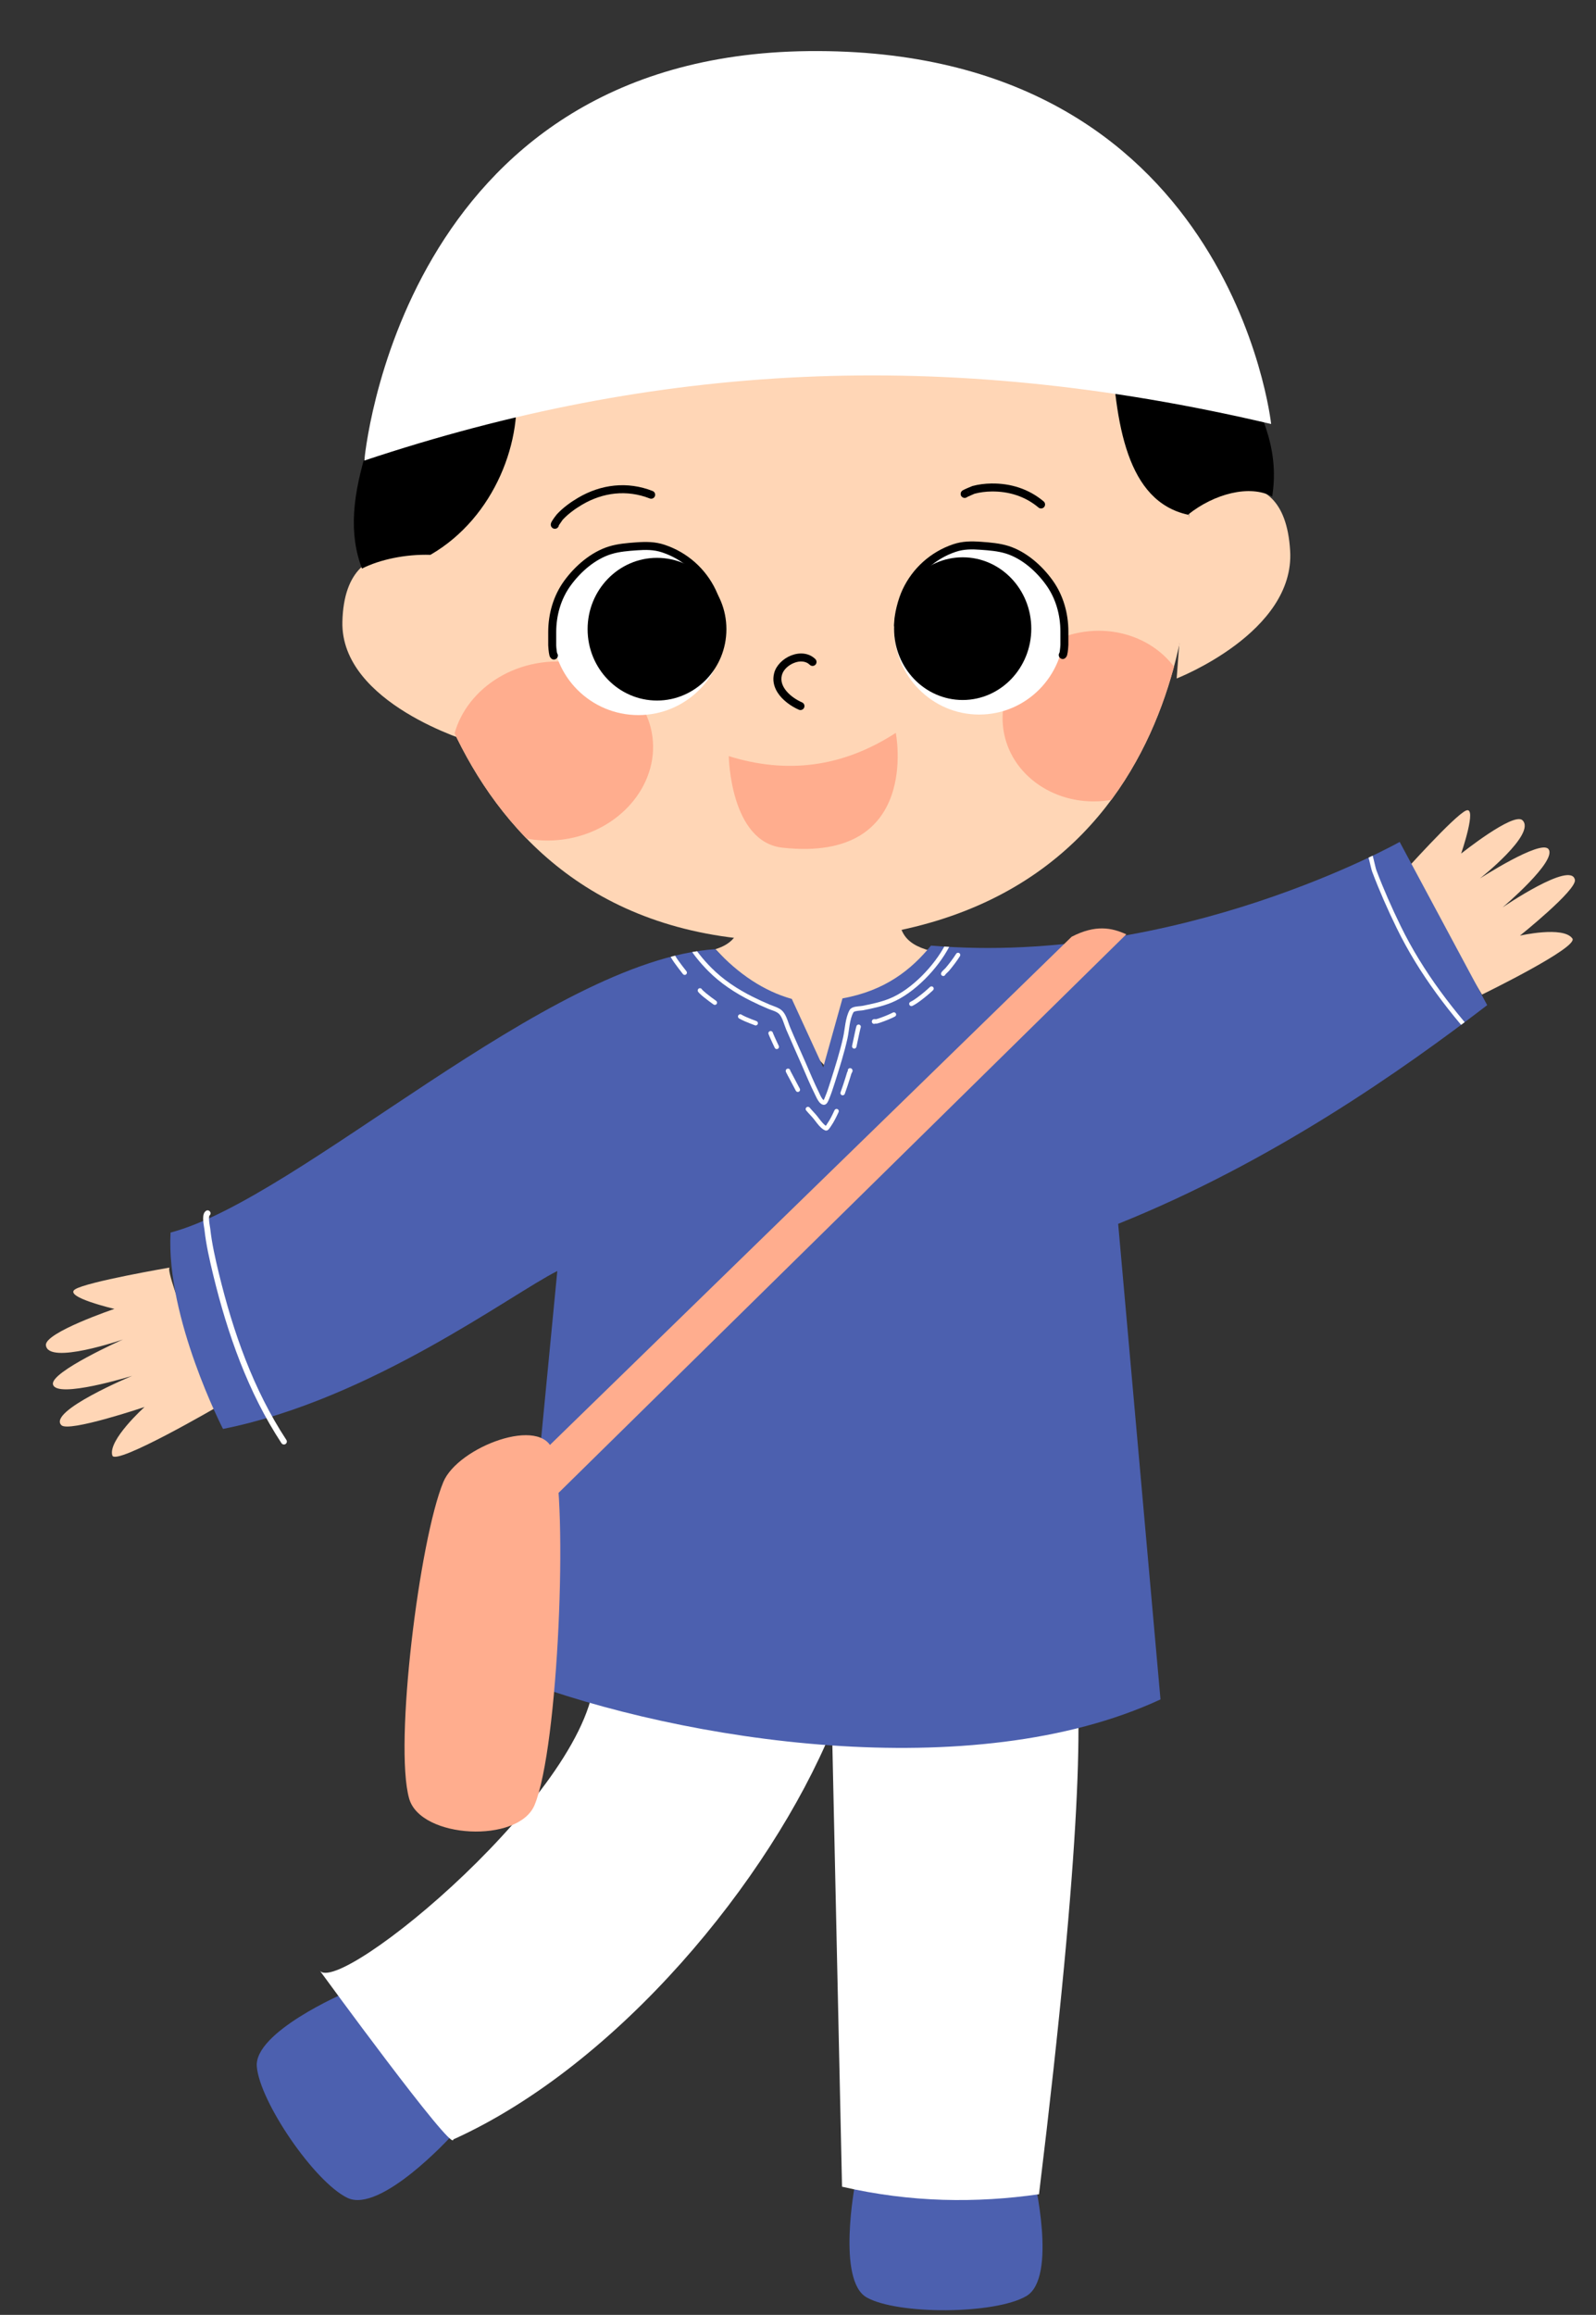 <?xml version="1.0" encoding="UTF-8"?>
<!DOCTYPE svg PUBLIC '-//W3C//DTD SVG 1.0//EN'
          'http://www.w3.org/TR/2001/REC-SVG-20010904/DTD/svg10.dtd'>
<svg clip-rule="evenodd" fill-rule="evenodd" height="657.1" preserveAspectRatio="xMidYMid meet" stroke-linecap="round" stroke-linejoin="round" stroke-miterlimit="1.5" version="1.0" viewBox="-13.7 -14.9 453.2 657.1" width="453.2" xmlns="http://www.w3.org/2000/svg" xmlns:xlink="http://www.w3.org/1999/xlink" zoomAndPan="magnify"
><rect x="-13.7" y="-14.9" width="453.2" height="657.1" fill="#333333" stroke="none"/><g
  ><g
    ><g transform="translate(-1448.528 -24.22)"
      ><g id="change1_2"
        ><path d="M1781.69,132.391C1781.69,132.391 1805.28,114.417 1809.76,143.832C1813.27,166.786 1782.89,183.13 1782.89,183.13L1781.69,132.391Z" fill="#ffd6b6" transform="matrix(1.053 .106 -.1 .995 -90.117 -169.292)"
        /></g
        ><g id="change1_5"
        ><path d="M1781.69,132.391C1781.69,132.391 1805.28,114.417 1809.76,143.832C1813.27,166.786 1782.89,183.13 1782.89,183.13L1781.69,132.391Z" fill="#ffd6b6" transform="matrix(-1.144 .173 .149 .989 3580.99 -269.574)"
        /></g
        ><g transform="matrix(.929 0 0 1 113.529 4.913)"
        ><g id="change1_3"
          ><path d="M1662.46,60.044C1597.51,73.861 1552.06,106.801 1546.22,159.709C1546.22,159.709 1551.5,274.312 1668.06,271.515C1792.57,268.528 1786.2,155.993 1786.2,155.993C1781.07,97.715 1732.29,70.204 1662.46,60.044Z" fill="#ffd6b6"
          /></g
          ><clipPath id="a"
          ><path d="M1662.46,60.044C1597.51,73.861 1552.06,106.801 1546.22,159.709C1546.22,159.709 1551.5,274.312 1668.06,271.515C1792.57,268.528 1786.2,155.993 1786.2,155.993C1781.07,97.715 1732.29,70.204 1662.46,60.044Z"
          /></clipPath
          ><g clip-path="url(#a)"
          ><g id="change2_3" transform="matrix(1.118 -.192 .297 1.494 -272.338 187.841)"
            ><ellipse cx="1606.63" cy="226.389" fill="#ffad8e" rx="27.187" ry="16.644"
            /></g
            ><g id="change2_1" transform="matrix(1.044 -.136 .217 1.438 30.895 100.631)"
            ><ellipse cx="1606.63" cy="226.389" fill="#ffad8e" rx="27.187" ry="16.644"
            /></g
          ></g
        ></g
        ><g
        ><g id="change3_5" transform="translate(2.788 12.048)"
          ><ellipse cx="1613.31" cy="175.883" fill="#fff" rx="24.422" ry="24.378"
          /></g
          ><g id="change4_7" transform="matrix(.969 0 0 .925 51.505 10.56)"
          ><ellipse cx="1620.11" cy="191.745" rx="20.337" ry="21.895"
          /></g
          ><g id="change4_5"
          ><path d="M1587.46,190.609C1587.43,190.512 1587.4,190.347 1587.38,190.222C1587.26,189.502 1587.2,188.537 1587.2,188.391L1587.2,184.637C1587.2,179.921 1588.51,175.235 1591.3,171.404C1594.1,167.549 1598.21,163.904 1602.86,162.474C1605.17,161.763 1607.71,161.575 1610.11,161.403C1612.58,161.227 1614.88,161.192 1617.26,161.987C1623.16,163.952 1627.86,168.177 1630.44,173.6C1631.64,176.135 1632.68,179.953 1632.68,182.838C1632.68,183.464 1633.19,183.973 1633.81,183.973C1634.44,183.973 1634.95,183.464 1634.95,182.838C1634.95,179.649 1633.82,175.425 1632.49,172.624C1629.64,166.652 1624.47,161.998 1617.98,159.833C1615.3,158.94 1612.73,158.94 1609.95,159.139C1607.38,159.322 1604.66,159.543 1602.19,160.304C1597.09,161.874 1592.54,165.834 1589.46,170.068C1586.39,174.288 1584.93,179.443 1584.93,184.637L1584.93,188.391C1584.93,188.618 1585.06,190.471 1585.28,191.264C1585.47,191.956 1585.92,192.261 1586.16,192.345C1586.76,192.552 1587.4,192.239 1587.61,191.648C1587.74,191.284 1587.67,190.899 1587.46,190.609ZM1587.29,190.422C1587.16,190.3 1587.02,190.24 1586.91,190.202C1587.06,190.252 1587.18,190.327 1587.29,190.422Z" transform="translate(5.569 4.132)"
          /></g
        ></g
        ><g
        ><g id="change3_3" transform="matrix(-.989 0 0 1 3308.44 11.894)"
          ><ellipse cx="1613.31" cy="175.883" fill="#fff" rx="24.422" ry="24.378"
          /></g
          ><g id="change4_8" transform="matrix(-.958 0 0 .925 3260.256 10.406)"
          ><ellipse cx="1620.11" cy="191.745" rx="20.337" ry="21.895"
          /></g
          ><g id="change4_1"
          ><path d="M1587.47,190.613C1587.68,190.904 1587.75,191.289 1587.62,191.651C1587.41,192.242 1586.75,192.552 1586.16,192.344C1585.92,192.26 1585.46,191.954 1585.27,191.261C1585.04,190.468 1584.92,188.618 1584.92,188.391L1584.92,184.637C1584.92,179.445 1586.38,174.292 1589.45,170.073C1592.53,165.837 1597.08,161.876 1602.18,160.305C1604.66,159.544 1607.38,159.322 1609.95,159.139C1612.73,158.94 1615.31,158.94 1617.99,159.834C1624.48,162 1629.66,166.655 1632.5,172.628C1633.83,175.429 1634.96,179.651 1634.96,182.838C1634.96,183.464 1634.45,183.973 1633.81,183.973C1633.18,183.973 1632.66,183.464 1632.66,182.838C1632.66,179.952 1631.63,176.131 1630.42,173.596C1627.84,168.175 1623.15,163.951 1617.26,161.986C1614.87,161.192 1612.58,161.227 1610.12,161.403C1607.72,161.574 1605.17,161.762 1602.86,162.473C1598.22,163.902 1594.11,167.546 1591.31,171.399C1588.52,175.232 1587.21,179.919 1587.21,184.637L1587.21,188.391C1587.21,188.537 1587.28,189.504 1587.39,190.224C1587.41,190.35 1587.45,190.516 1587.47,190.613ZM1587.3,190.427C1587.2,190.331 1587.07,190.254 1586.92,190.203C1587.03,190.242 1587.18,190.303 1587.3,190.427Z" transform="matrix(-.989 0 0 1 3305.69 3.978)"
          /></g
        ></g
        ><g id="change4_2"
        ><path d="M1666.35,196.409C1664.52,194.609 1661.85,194.449 1659.49,195.377C1657.2,196.273 1655.25,198.178 1654.67,200.342C1654.13,202.342 1654.57,204.206 1655.58,205.831C1656.97,208.064 1659.47,209.826 1661.68,210.786C1662.25,211.036 1662.92,210.772 1663.17,210.197C1663.42,209.622 1663.16,208.953 1662.58,208.704C1661.05,208.036 1659.33,206.92 1658.13,205.486C1657.06,204.2 1656.4,202.648 1656.86,200.933C1657.27,199.407 1658.71,198.122 1660.32,197.491C1661.84,196.892 1663.58,196.868 1664.76,198.03C1665.21,198.469 1665.93,198.462 1666.37,198.015C1666.81,197.567 1666.8,196.848 1666.35,196.409Z"
        /></g
        ><g id="change2_2"
        ><path d="M1304.66,3895.41C1319.63,3904.06 1335.51,3905.62 1352.38,3899.38C1352.38,3899.38 1351.43,3936.99 1313.87,3924.13C1299.66,3919.27 1304.66,3895.41 1304.66,3895.41Z" fill="#ffad8e" transform="rotate(-12.679 -15050.159 542.517)"
        /></g
        ><g id="change4_3"
        ><path d="M1709.53,150.364C1709.86,150.216 1711.44,149.504 1711.55,149.474C1713.12,149.051 1714.75,148.86 1716.37,148.836C1721.29,148.763 1725.93,150.203 1729.72,153.389C1730.19,153.792 1730.91,153.731 1731.32,153.252C1731.72,152.773 1731.66,152.056 1731.18,151.652C1726.97,148.107 1721.81,146.484 1716.33,146.566C1714.53,146.593 1712.71,146.81 1710.96,147.282C1710.79,147.329 1708.48,148.303 1708.12,148.561C1707.73,148.848 1707.66,149.188 1707.63,149.342C1707.56,149.818 1707.71,150.217 1708.17,150.498C1708.61,150.764 1709.16,150.696 1709.53,150.364ZM1709.4,148.591C1709.71,148.799 1709.88,149.131 1709.89,149.476C1709.9,149.121 1709.75,148.819 1709.4,148.591Z"
        /></g
        ><g id="change4_4"
        ><path d="M1593.53,158.416C1593.79,158.038 1594.56,156.907 1594.62,156.845C1596.2,155.158 1598.12,153.765 1600.1,152.593C1606.05,149.078 1612.86,148.267 1619.32,150.811C1619.9,151.041 1620.56,150.754 1620.79,150.171C1621.02,149.589 1620.73,148.929 1620.15,148.699C1613.03,145.892 1605.51,146.761 1598.95,150.639C1596.78,151.92 1594.69,153.45 1592.97,155.293C1592.88,155.382 1591.92,156.62 1591.53,157.311C1591.32,157.663 1591.24,157.966 1591.23,158.124C1591.19,158.576 1591.37,158.877 1591.57,159.075C1591.76,159.266 1592.01,159.409 1592.37,159.419C1592.96,159.434 1593.46,158.993 1593.53,158.416ZM1592.5,157.153C1592.78,157.177 1593.03,157.301 1593.21,157.49C1593.05,157.298 1592.82,157.175 1592.5,157.153Z"
        /></g
        ><g id="change1_1"
        ><path d="M1645.82,263.832C1645.39,269.804 1646.17,276.301 1637.98,278.747L1669.44,312.297L1699.19,279.271C1690.89,277.078 1689.57,273.021 1689.96,264.704L1645.82,263.832Z" fill="#ffd6b6"
        /></g
        ><g id="change5_2"
        ><path d="M1613.09,629.216C1613.09,629.216 1607.83,656.641 1616.37,661.471C1625.12,666.418 1652.69,666.325 1661.68,661.11C1670.67,655.896 1663.8,627.183 1663.8,627.183L1613.09,629.216Z" fill="#4c60af" transform="rotate(55.851 1623.897 526.231)"
        /></g
        ><g id="change5_3"
        ><path d="M1613.09,629.216C1613.09,629.216 1607.83,656.641 1616.37,661.471C1625.12,666.418 1652.69,666.325 1661.68,661.11C1670.67,655.896 1663.8,627.183 1663.8,627.183L1613.09,629.216Z" fill="#4c60af" transform="translate(64.557)"
        /></g
        ><g id="change3_1"
        ><path d="M1603.68,483.875C1604.24,516.178 1530.64,576.714 1525.55,568.585C1525.55,568.585 1563.74,620.99 1563.54,616.628C1610.31,595.479 1653.33,543.173 1671.09,500.215L1673.93,630.041C1693.6,634.58 1712.08,634.716 1729.86,632.186C1754.48,430.297 1730.87,476.8 1730.87,476.8L1603.68,483.875Z" fill="#fff"
        /></g
        ><g id="change1_6"
        ><path d="M1535.06,450.283C1535.06,450.283 1523.97,465.55 1523.49,468.474C1523.01,471.399 1533.78,464.875 1533.78,464.875C1533.78,464.875 1526.7,479.326 1529.34,480.888C1533.54,483.374 1541.06,467.758 1541.06,467.758C1541.06,467.758 1535.17,483.883 1538,485.196C1541.42,486.789 1549.56,471.326 1549.56,471.326C1549.56,471.326 1542.2,489.857 1547.24,489.532C1549.88,489.361 1557.58,473.689 1557.58,473.689C1557.58,473.689 1557.8,484.232 1561.51,485.591C1564.1,486.541 1569.75,461.572 1569.75,461.572C1569.75,461.572 1534.59,451.706 1535.06,450.283Z" fill="#ffd6b6" transform="matrix(.271 1.086 1.162 -.29 893.899 -1279.25)"
        /></g
        ><g id="change1_4"
        ><path d="M1535.06,450.283C1535.06,450.283 1523.97,465.55 1523.49,468.474C1523.01,471.399 1533.78,464.875 1533.78,464.875C1533.78,464.875 1526.7,479.326 1529.34,480.888C1533.54,483.374 1541.06,467.758 1541.06,467.758C1541.06,467.758 1535.17,483.883 1538,485.196C1541.42,486.789 1549.56,471.326 1549.56,471.326C1549.56,471.326 1542.2,489.857 1547.24,489.532C1549.88,489.361 1557.58,473.689 1557.58,473.689C1557.58,473.689 1557.8,484.232 1561.51,485.591C1564.1,486.541 1569.75,461.572 1569.75,461.572C1569.75,461.572 1534.59,451.706 1535.06,450.283Z" fill="#ffd6b6" transform="matrix(.734 .845 -1.011 .878 811.509 -1323.34)"
        /></g
        ><g id="change5_1"
        ><path d="M1637.98,278.747C1644.58,285.877 1651.79,290.664 1659.67,292.878L1668.59,312.297L1674.06,292.724C1686.29,290.53 1693.7,284.466 1699.19,277.742C1769.52,283.689 1832.28,248.308 1832.28,248.308L1857.13,294.645C1833.42,312.811 1796.22,339.105 1752.34,356.723L1764.36,491.721C1710.97,516.484 1628.71,503.643 1581.89,485.978L1593.08,370.116C1580.04,376.622 1540.23,406.574 1498.15,414.938C1498.15,414.938 1481.93,383.458 1483.26,359.197C1520.11,349.445 1590.45,281.952 1637.98,278.747Z" fill="#4c60af"
        /></g
        ><clipPath id="b"
        ><path d="M1637.98,278.747C1644.58,285.877 1651.79,290.664 1659.67,292.878L1668.59,312.297L1674.06,292.724C1686.29,290.53 1693.7,284.466 1699.19,277.742C1769.52,283.689 1832.28,248.308 1832.28,248.308L1857.13,294.645C1833.42,312.811 1796.22,339.105 1752.34,356.723L1764.36,491.721C1710.97,516.484 1628.71,503.643 1581.89,485.978L1593.08,370.116C1580.04,376.622 1540.23,406.574 1498.15,414.938C1498.15,414.938 1481.93,383.458 1483.26,359.197C1520.11,349.445 1590.45,281.952 1637.98,278.747Z"
        /></clipPath
        ><g clip-path="url(#b)"
        ><path d="M1588.28,485.919C1588.24,485.934 1588.22,485.951 1588.19,485.978" fill="none" stroke="#fff" stroke-width="1.27"
          /><g id="change3_4"
          ><path d="M1668.69,321.607C1668.67,321.589 1668.65,321.57 1668.62,321.549C1668.5,321.44 1668.38,321.296 1668.27,321.139C1667.87,320.557 1667.56,319.796 1667.38,319.424C1665.99,316.634 1664.8,313.748 1663.56,310.892C1662.13,307.615 1660.64,304.368 1659.25,301.08C1658.89,300.242 1658.57,299.094 1658.12,298.08C1657.79,297.319 1657.38,296.632 1656.85,296.153C1655.96,295.339 1654.58,294.977 1653.49,294.525C1651.82,293.829 1650.17,293.068 1648.55,292.258C1644.25,290.109 1640.19,287.441 1636.8,284.013C1635.65,282.859 1634.56,281.649 1633.56,280.372C1633.23,279.953 1632.9,279.534 1632.6,279.095C1632.53,278.998 1632.36,278.738 1632.27,278.604C1632.25,278.548 1632.22,278.495 1632.18,278.446C1631.78,277.941 1631.29,278.276 1631.26,278.299C1631.2,278.348 1630.86,278.631 1631.08,279.088C1631.11,279.16 1631.43,279.635 1631.55,279.816C1631.87,280.276 1632.21,280.717 1632.56,281.156C1633.59,282.472 1634.72,283.718 1635.89,284.906C1639.38,288.433 1643.56,291.183 1647.98,293.394C1649.63,294.218 1651.3,294.99 1653,295.698C1653.96,296.098 1655.21,296.371 1656,297.091C1656.51,297.563 1656.86,298.308 1657.16,299.082C1657.51,299.958 1657.78,300.875 1658.08,301.577C1659.48,304.868 1660.97,308.118 1662.39,311.398C1663.64,314.274 1664.84,317.18 1666.24,319.99C1666.48,320.474 1666.93,321.539 1667.49,322.198C1667.82,322.589 1668.2,322.848 1668.59,322.922C1668.94,322.989 1669.29,322.862 1669.58,322.55C1669.9,322.195 1670.15,321.513 1670.26,321.263C1670.9,319.739 1671.4,318.139 1671.91,316.565C1673.22,312.442 1674.53,308.302 1675.48,304.077C1675.99,301.808 1676.02,298.743 1677.18,296.666C1677.21,296.605 1677.28,296.568 1677.35,296.531C1677.49,296.455 1677.66,296.402 1677.85,296.36C1678.57,296.195 1679.45,296.189 1679.9,296.101C1682.63,295.57 1685.38,294.978 1687.97,293.928C1694.46,291.288 1701.22,284.179 1704.39,278.034C1704.56,277.722 1704.43,277.339 1704.12,277.178C1703.81,277.017 1703.43,277.139 1703.27,277.45C1700.21,283.359 1693.73,290.213 1687.49,292.752C1684.98,293.77 1682.31,294.338 1679.66,294.854C1679.11,294.961 1677.96,294.964 1677.15,295.237C1676.65,295.408 1676.27,295.683 1676.07,296.047C1674.86,298.223 1674.77,301.422 1674.24,303.799C1673.3,307.988 1672,312.091 1670.7,316.178C1670.21,317.716 1669.72,319.279 1669.09,320.767C1669.04,320.883 1668.96,321.117 1668.85,321.35C1668.81,321.428 1668.74,321.531 1668.69,321.607Z" fill="#fff"
          /></g
          ><g fill="#fff" id="change3_6"
          ><path d="M1625.2,280.706C1625.26,280.859 1625.34,281.072 1625.39,281.155C1625.66,281.618 1625.95,282.073 1626.26,282.514C1627.05,283.644 1627.91,284.73 1628.75,285.818C1628.97,286.095 1629.37,286.144 1629.64,285.929C1629.92,285.714 1629.97,285.314 1629.76,285.038C1628.92,283.967 1628.08,282.898 1627.3,281.785C1627.01,281.372 1626.74,280.945 1626.48,280.511C1626.41,280.397 1626.35,280.122 1626.29,279.992C1626.21,279.83 1626.11,279.731 1626.05,279.681C1625.83,279.512 1625.6,279.512 1625.4,279.595C1625.29,279.641 1625.1,279.74 1625.01,280.041C1624.93,280.289 1625.02,280.547 1625.2,280.706ZM1626.2,280.48L1626.19,280.489L1626.2,280.48ZM1626.21,280.446L1626.21,280.458L1626.21,280.449L1626.21,280.446Z"
            /><path d="M1634.17,290.198C1634.05,289.937 1633.76,289.784 1633.46,289.846C1633.25,289.891 1633.11,290.013 1633.03,290.17C1632.97,290.282 1632.91,290.449 1632.98,290.669C1633,290.724 1633.04,290.828 1633.13,290.944C1633.25,291.089 1633.5,291.342 1633.53,291.369C1633.87,291.698 1634.23,292.01 1634.6,292.313C1635.52,293.067 1636.48,293.764 1637.44,294.454C1637.73,294.658 1638.12,294.592 1638.33,294.307C1638.53,294.022 1638.47,293.625 1638.18,293.421C1637.24,292.747 1636.3,292.067 1635.41,291.332C1635.06,291.049 1634.73,290.758 1634.4,290.45C1634.39,290.436 1634.24,290.273 1634.17,290.198ZM1634.08,290.876C1634,290.973 1633.89,291.047 1633.76,291.082C1633.9,291.045 1634,290.971 1634.08,290.876Z"
            /><path d="M1644.85,298.489C1644.94,298.544 1645.14,298.661 1645.18,298.682C1645.5,298.852 1645.83,299.006 1646.16,299.154C1647.15,299.597 1648.17,299.973 1649.19,300.362C1649.52,300.488 1649.88,300.324 1650.01,299.997C1650.13,299.669 1649.97,299.302 1649.64,299.176C1648.65,298.795 1647.65,298.427 1646.68,297.994C1646.37,297.857 1646.07,297.715 1645.77,297.559C1645.7,297.521 1645.39,297.324 1645.29,297.285C1645.17,297.237 1645.07,297.234 1645.01,297.235C1644.78,297.242 1644.64,297.351 1644.54,297.463C1644.43,297.594 1644.3,297.818 1644.45,298.15C1644.54,298.322 1644.68,298.44 1644.85,298.489ZM1645.62,297.643C1645.67,297.782 1645.68,297.93 1645.64,298.064C1645.67,297.957 1645.69,297.816 1645.62,297.643Z"
            /><path d="M1654.34,302.629C1654.33,302.541 1654.3,302.454 1654.26,302.373C1653.93,301.807 1653.41,302.033 1653.37,302.056C1653.28,302.102 1652.93,302.309 1653.04,302.786C1653.07,302.915 1653.45,303.779 1653.6,304.112C1653.98,305 1654.41,305.868 1654.82,306.748C1654.96,307.067 1655.34,307.207 1655.66,307.06C1655.98,306.914 1656.12,306.536 1655.97,306.218C1655.57,305.345 1655.14,304.485 1654.76,303.605C1654.67,303.395 1654.45,302.882 1654.34,302.629Z"
            /><path d="M1659.24,313.253C1659.23,313.058 1659.12,312.872 1658.94,312.762C1658.68,312.601 1658.47,312.66 1658.36,312.702C1658.15,312.782 1657.92,312.964 1657.94,313.359C1657.95,313.419 1657.97,313.515 1658.01,313.628C1658.07,313.76 1658.19,313.984 1658.22,314.035C1658.42,314.453 1658.65,314.857 1658.87,315.266C1659.53,316.492 1660.17,317.727 1660.82,318.954C1660.99,319.263 1661.38,319.379 1661.68,319.214C1661.99,319.048 1662.11,318.663 1661.94,318.354C1661.29,317.127 1660.64,315.891 1659.99,314.665C1659.78,314.272 1659.56,313.883 1659.36,313.481C1659.35,313.456 1659.29,313.342 1659.24,313.253ZM1658.32,313.866C1658.41,313.916 1658.49,313.935 1658.57,313.938C1658.48,313.932 1658.39,313.908 1658.32,313.866Z"
            /><path d="M1669.33,328.888C1669.01,328.695 1668.68,328.362 1668.35,327.995C1667.61,327.166 1666.91,326.136 1666.4,325.583C1666.03,325.186 1665.66,324.786 1665.3,324.381C1665.2,324.268 1664.95,323.988 1664.84,323.85C1664.81,323.804 1664.78,323.761 1664.74,323.721C1664.27,323.259 1663.81,323.67 1663.79,323.691C1663.75,323.736 1663.43,324.087 1663.73,324.512C1663.78,324.583 1664.19,325.047 1664.35,325.225C1664.72,325.637 1665.09,326.043 1665.47,326.447C1665.98,326.996 1666.67,328.018 1667.4,328.841C1667.98,329.483 1668.59,330.001 1669.15,330.203C1669.38,330.283 1669.65,330.267 1669.92,330.086C1670.25,329.86 1670.68,329.142 1670.8,328.982C1671.66,327.745 1672.32,326.366 1672.95,325.003C1673.1,324.685 1672.97,324.307 1672.65,324.159C1672.33,324.011 1671.95,324.148 1671.8,324.466C1671.2,325.763 1670.58,327.078 1669.75,328.256C1669.7,328.335 1669.56,328.585 1669.39,328.813C1669.38,328.836 1669.36,328.862 1669.33,328.888ZM1663.86,324.639L1663.84,324.621C1663.85,324.628 1663.85,324.634 1663.86,324.639Z"
            /><path d="M1675.58,313.276C1675.5,313.42 1675.4,313.62 1675.37,313.721C1675.22,314.214 1675.07,314.705 1674.92,315.196C1674.48,316.604 1674.01,318.004 1673.51,319.392C1673.39,319.722 1673.56,320.086 1673.89,320.204C1674.22,320.322 1674.59,320.15 1674.71,319.82C1675.21,318.415 1675.69,316.999 1676.13,315.574C1676.29,315.078 1676.44,314.58 1676.59,314.081C1676.63,313.931 1676.81,313.701 1676.87,313.545C1676.92,313.38 1676.93,313.232 1676.91,313.117C1676.88,312.943 1676.8,312.803 1676.67,312.693C1676.58,312.617 1676.46,312.549 1676.29,312.527C1675.94,312.481 1675.62,312.727 1675.57,313.075C1675.57,313.144 1675.57,313.211 1675.58,313.276ZM1676.08,313.779L1676.08,313.78L1676.07,313.777L1676.08,313.779ZM1676.04,313.769L1676.05,313.772L1676.03,313.767L1676.04,313.769Z"
            /><path d="M1679.2,301.101C1679.23,301.044 1679.25,300.981 1679.26,300.914C1679.31,300.611 1679.19,300.467 1679.17,300.439C1679.03,300.229 1678.85,300.159 1678.66,300.151C1678.6,300.149 1678.2,300.138 1678.04,300.568C1678,300.655 1677.88,301.14 1677.86,301.193C1677.77,301.599 1677.67,302.005 1677.59,302.412C1677.32,303.679 1677.05,304.947 1676.78,306.215C1676.71,306.558 1676.93,306.895 1677.27,306.967C1677.61,307.039 1677.95,306.819 1678.02,306.476C1678.29,305.209 1678.56,303.943 1678.83,302.677C1678.91,302.279 1679.01,301.882 1679.1,301.486C1679.11,301.458 1679.17,301.224 1679.2,301.101ZM1678,300.758C1677.99,300.843 1678,300.912 1678.02,300.967C1678,300.9 1678,300.83 1678,300.758Z"
            /><path d="M1683.59,298.632C1683.54,298.627 1683.23,298.598 1683.11,298.602C1682.93,298.608 1682.8,298.66 1682.71,298.714C1682.56,298.808 1682.47,298.936 1682.42,299.086C1682.38,299.223 1682.35,299.411 1682.48,299.642C1682.65,299.948 1683.04,300.059 1683.35,299.888L1683.35,299.884C1683.52,299.893 1683.75,299.9 1683.85,299.877C1684.27,299.781 1684.67,299.643 1685.07,299.502C1686.4,299.04 1687.7,298.514 1688.95,297.88C1689.26,297.721 1689.39,297.338 1689.23,297.026C1689.07,296.713 1688.69,296.588 1688.37,296.747C1687.18,297.356 1685.92,297.86 1684.65,298.303C1684.31,298.425 1683.95,298.547 1683.59,298.632ZM1683.61,299.049C1683.6,299.041 1683.6,299.033 1683.59,299.025L1683.61,299.049Z"
            /><path d="M1694,294.805C1694.08,294.761 1694.58,294.492 1694.61,294.474C1695.13,294.168 1695.62,293.82 1696.1,293.463C1697.38,292.518 1698.61,291.502 1699.77,290.41C1700.03,290.169 1700.04,289.767 1699.8,289.512C1699.56,289.257 1699.15,289.245 1698.9,289.486C1697.78,290.543 1696.59,291.527 1695.35,292.441C1694.9,292.772 1694.44,293.097 1693.96,293.381C1693.93,293.401 1693.41,293.672 1693.31,293.734C1692.85,294.023 1693.03,294.504 1693.06,294.553C1693.2,294.871 1693.58,295.009 1693.9,294.861C1693.93,294.845 1693.97,294.826 1694,294.805Z"
            /><path d="M1703.27,285.955C1703.32,285.899 1703.46,285.748 1703.57,285.641C1703.87,285.344 1704.21,285.032 1704.28,284.946C1705.4,283.609 1706.47,282.212 1707.41,280.738C1707.6,280.442 1707.51,280.049 1707.22,279.861C1706.92,279.673 1706.53,279.761 1706.34,280.057C1705.43,281.484 1704.4,282.835 1703.31,284.128C1703.21,284.251 1702.53,284.84 1702.28,285.167C1702.07,285.427 1702.03,285.673 1702.04,285.793C1702.07,286.143 1702.38,286.404 1702.73,286.376C1702.98,286.356 1703.19,286.184 1703.27,285.955Z"
          /></g
          ><g
          ><path d="M176.386,1565.74C175.996,1565.56 175.626,1567.34 175.569,1567.53C174.892,1569.85 174.345,1572.21 173.719,1574.55C172.31,1579.8 170.683,1585.01 168.934,1590.16C163.519,1606.12 156.733,1622.24 146.278,1635.62" fill="none" stroke="#fff" stroke-width="1.27" transform="rotate(-.573 -131744.724 -133024.494)"
          /></g
          ><g
          ><path d="M487.002,1570.11C487.953,1570.93 488.588,1575.2 489.042,1576.4C491.082,1581.79 493.415,1587.07 495.937,1592.24C502.338,1605.39 511.211,1616.82 521.106,1627.49" fill="none" stroke="#fff" stroke-width="1.27" transform="translate(1336.03 -1319.83)"
          /></g
        ></g
        ><g
        ><path d="M1079.03,1678.27C1078.15,1678.9 1078.87,1681.97 1078.96,1682.78C1079.43,1687.1 1080.41,1691.35 1081.43,1695.57C1085.46,1712.17 1091.26,1728.71 1100.7,1743.06" fill="none" stroke="#fff" stroke-width="1.67" transform="translate(414.749 -1324.54)"
        /></g
        ><g id="change4_9"
        ><path d="M1572.03,116.431C1574.64,132.976 1566.46,155.307 1548.04,165.95C1541,165.728 1533.68,167.27 1528.6,169.85C1524.9,160.026 1525.74,149.278 1530.49,134.533C1539.81,125.881 1562.03,116.205 1572.03,116.431Z" transform="translate(9.005 .868)"
        /></g
        ><g id="change4_6"
        ><path d="M1559.45,121.712C1563,142.893 1563.95,162.053 1549.89,168.457C1542.44,164.687 1533.31,164.278 1528.49,168.39C1524.79,158.566 1525.74,149.278 1530.49,134.533C1539.81,125.881 1549.45,121.485 1559.45,121.712Z" transform="matrix(-1.119 .238 .237 1.115 3466.56 -401.278)"
        /></g
        ><g id="change3_2"
        ><path d="M1532.82,138.106C1616.47,106.132 1700.57,96.582 1798.74,113.15C1798.74,113.15 1780.54,7.25 1656.53,15.317C1536.28,23.14 1532.82,138.106 1532.82,138.106Z" fill="#fff" transform="matrix(.963 .055 -.057 1.002 70.045 -82.63)"
        /></g
        ><g id="change2_5"
        ><path d="M1170.81,1774.77C1167.88,1764.4 1143.81,1773.52 1139.68,1783.47C1132.87,1799.89 1125.65,1858.05 1129.97,1873.33C1133.2,1884.77 1161.04,1886.15 1165.59,1875.16C1172.4,1858.74 1175.13,1790.05 1170.81,1774.77Z" fill="#ffad8e" transform="translate(421.038 -1353.47)"
        /></g
        ><g id="change2_4"
        ><path d="M1169.36,1775.2L1323.93,1599.56C1331.04,1595.28 1335.83,1596.43 1340.13,1598.72L1168.48,1795.71C1166.34,1791.27 1162.81,1787.17 1169.36,1775.2Z" fill="#ffad8e" transform="matrix(.958 0 0 .821 470.802 -1038.01)"
        /></g
      ></g
    ></g
  ></g
></svg
>
